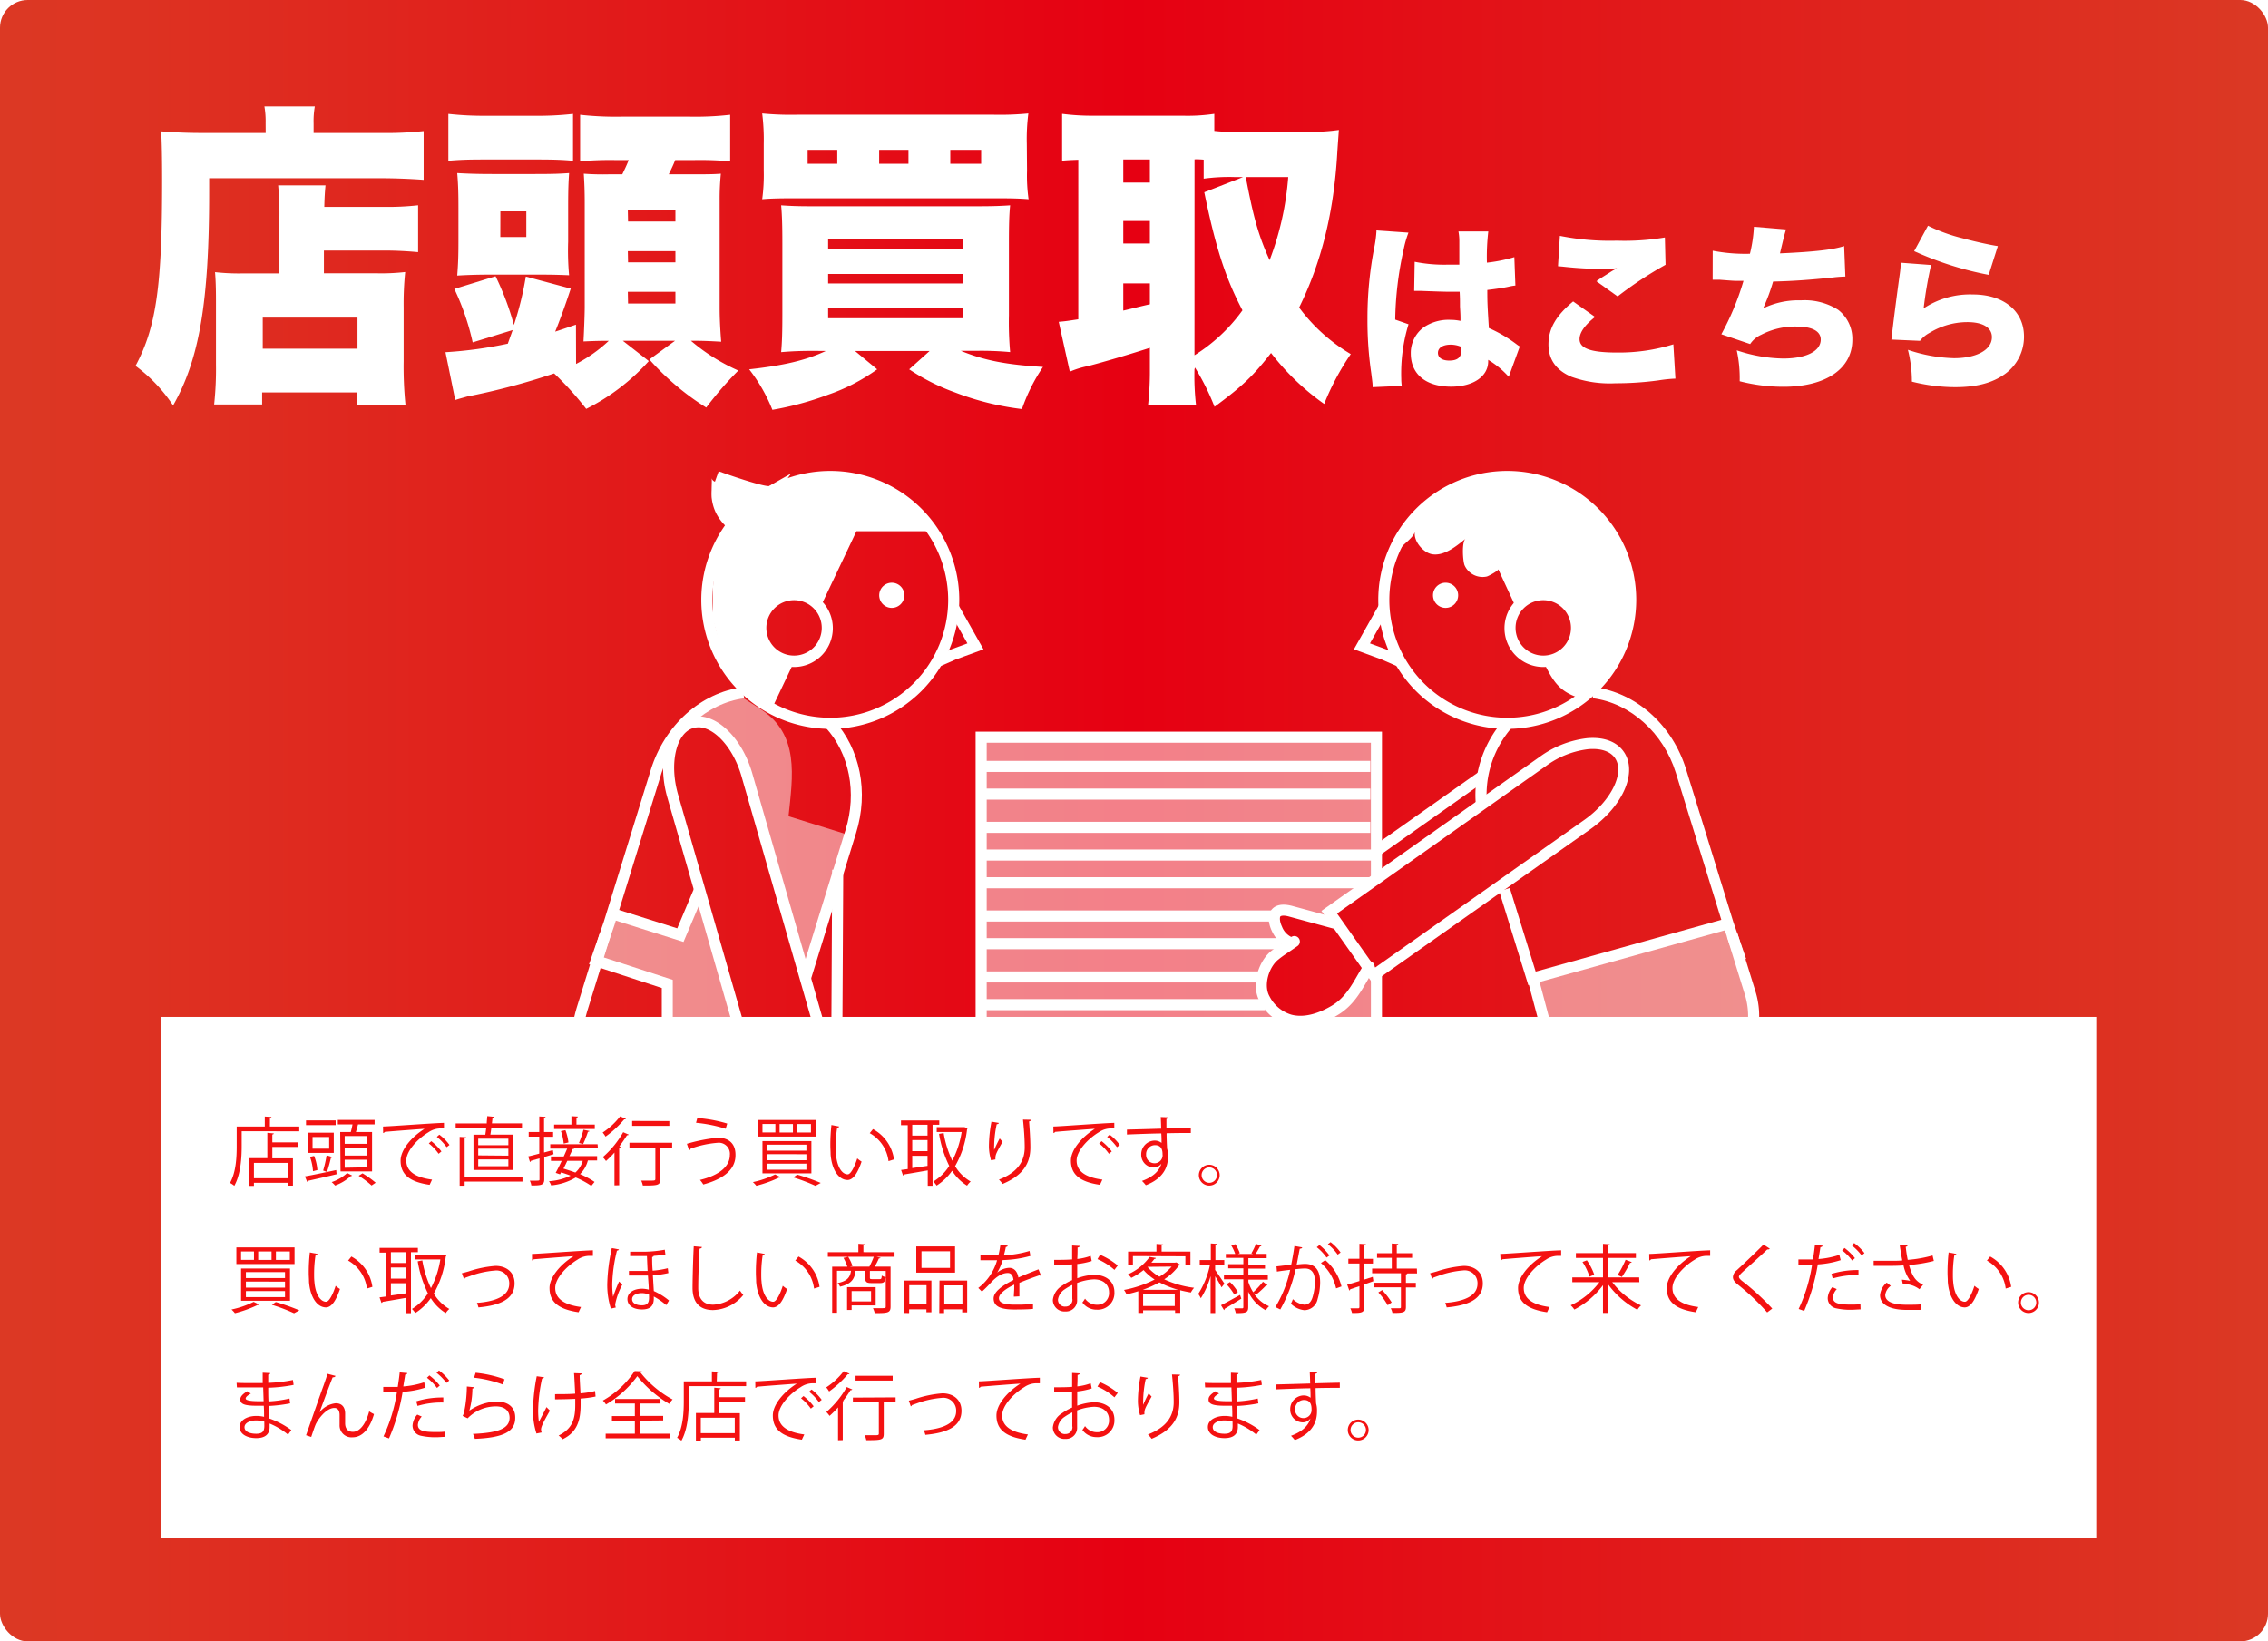 <svg id="84070908-384a-4beb-883a-1e65ff020d68" data-name="レイヤー 1" xmlns="http://www.w3.org/2000/svg" xmlns:xlink="http://www.w3.org/1999/xlink" viewBox="0 0 409.33 296.26"><defs><style>.babeed74-ab22-4e9e-8448-bf0017a0e5a6{fill:none;}.e2f02bff-778a-4e1c-9060-8d26650e151e{fill:url(#8479c53a-6984-411e-9fdd-8cedd8958111);}.\34 804a39f-a4c3-4513-acf1-b66b518b93a0{fill:#fff;}.\34 a5438df-97ff-458a-b360-f640d5bf1c95{opacity:0.5;}.efac9a9d-997b-4a46-8fa5-923cd473f992{clip-path:url(#703b1051-5a68-4483-86d6-808e149cfcdd);}.\30 e4514d8-848d-4b42-9bf7-2555f1e9caee{clip-path:url(#a1ceb363-791c-4510-b320-bbb5958a6fa4);}.da6bb5cf-f8a1-400b-8949-5b60fdab4eaa{clip-path:url(#db48f2b1-4783-4d6b-8b22-94beb509b448);}.a37f2a21-0138-4201-96b3-09065adfff8e{clip-path:url(#ebbdc483-878e-41b2-bbbe-8db4acff010a);}.\30 df537a7-db0f-4cd0-a006-1acad86d077d{fill:#f41111;}</style><linearGradient id="8479c53a-6984-411e-9fdd-8cedd8958111" y1="148.13" x2="409.33" y2="148.13" gradientUnits="userSpaceOnUse"><stop offset="0" stop-color="#dc3924"/><stop offset="0.5" stop-color="#e60012"/><stop offset="1" stop-color="#db3924"/></linearGradient><clipPath id="703b1051-5a68-4483-86d6-808e149cfcdd" transform="translate(-100.69 -241.67)"><rect class="babeed74-ab22-4e9e-8448-bf0017a0e5a6" x="224.51" y="366.91" width="29.52" height="51.35"/></clipPath><clipPath id="a1ceb363-791c-4510-b320-bbb5958a6fa4" transform="translate(-100.69 -241.67)"><rect class="babeed74-ab22-4e9e-8448-bf0017a0e5a6" x="208.42" y="402.24" width="39.65" height="61.54"/></clipPath><clipPath id="db48f2b1-4783-4d6b-8b22-94beb509b448" transform="translate(-100.69 -241.67)"><rect class="babeed74-ab22-4e9e-8448-bf0017a0e5a6" x="377.74" y="408.59" width="39.58" height="88.56"/></clipPath><clipPath id="ebbdc483-878e-41b2-bbbe-8db4acff010a" transform="translate(-100.69 -241.67)"><rect class="babeed74-ab22-4e9e-8448-bf0017a0e5a6" x="277.76" y="374.72" width="71.35" height="52.7"/></clipPath></defs><title>shuccho_tento-annnai</title><rect class="e2f02bff-778a-4e1c-9060-8d26650e151e" width="409.33" height="296.26" rx="5" ry="5"/><path class="4804a39f-a4c3-4513-acf1-b66b518b93a0" d="M148.63,263.88a15.5,15.5,0,0,0-.22-3h9.1a15.29,15.29,0,0,0-.22,3.08v1.71h12.08a64.16,64.16,0,0,0,7.78-.34v8.8c-2.21-.17-5.18-.29-7.61-.29h-31.1v2.51c0,19.82-1.76,30.16-6.51,38.5a28.35,28.35,0,0,0-6.78-7.14c3.75-7,4.8-14.45,4.8-33.48,0-4.28-.06-6.86-.17-8.85,2.15.17,4.52.29,7.28.29h11.58Zm2.48,17.48a54.23,54.23,0,0,0-.22-6.23h8.55c-.11,1.14-.17,2-.22,3.88h10.7a49.16,49.16,0,0,0,6.23-.29v8.46c-1.87-.17-3.92-.29-6-.29h-11V291h9.6a38,38,0,0,0,5.07-.23,56.18,56.18,0,0,0-.28,6.4v9.71a68.72,68.72,0,0,0,.33,7.83h-8.77V312.5h-17.1v2.17h-8.66a59.67,59.67,0,0,0,.33-7.25V295.93c0-2.17-.05-3.71-.17-5.14a38.7,38.7,0,0,0,5,.23h6.51Zm-3,23.25h17.1V299h-17.1Z" transform="translate(-100.69 -241.67)"/><path class="4804a39f-a4c3-4513-acf1-b66b518b93a0" d="M204.66,307.36a26.38,26.38,0,0,0,5.9-4.17H210c-1.6,0-2.81.06-4,.11.11-2.06.22-5,.22-6.23V278.39c0-2.23-.06-3.77-.17-5.37a45.26,45.26,0,0,0,4.58.11H213c.61-1.26.77-1.6,1.16-2.57h-2.48a60.17,60.17,0,0,0-6.29.23v-8.4a58.85,58.85,0,0,0,7.56.34h12.19a55.48,55.48,0,0,0,7.33-.34v8.4a60.37,60.37,0,0,0-6.45-.23h-3.47c-.33.86-.66,1.54-1.16,2.57H225c3.42,0,4.36,0,5.79-.11a45.2,45.2,0,0,0-.22,4.91v19.31c0,1.94.11,4,.28,6.11-2-.12-3.36-.17-4.8-.17h-.66a34.59,34.59,0,0,0,8.55,5.37,63.87,63.87,0,0,0-5.79,6.68,47.17,47.17,0,0,1-10.26-8.68l4.63-3.37H213.1l4.69,3.66a38.23,38.23,0,0,1-11.3,8.63,57.11,57.11,0,0,0-5.79-6.4A124.12,124.12,0,0,1,185,313.24c-.77.23-1.27.34-2.15.63l-1.76-8.63a74.62,74.62,0,0,0,11.25-1.54l.88-2.46L186,303.47a45,45,0,0,0-3.31-9.65l7.44-2.29a49.92,49.92,0,0,1,3.31,8.8,56.27,56.27,0,0,0,2.15-8.74l8.11,2.17c-1,3.08-2.1,6.05-2.81,7.77,1.43-.46,1.88-.63,3.75-1.26Zm-23.05-45.13a57.91,57.91,0,0,0,6.89.34h8.77a56.28,56.28,0,0,0,6.84-.34v8.46c-1.87-.17-3.53-.23-6.29-.23h-9.87c-2.87,0-4.36.06-6.34.23Zm1.82,17.08c0-2.86-.05-4.4-.22-6.4,1.93.11,3.64.17,6.4.17h7.5c3.69,0,4.69-.06,6.29-.17-.11,1.71-.17,2.74-.17,6.28v6.11a48.87,48.87,0,0,0,.17,6.05c-2.65-.11-3.81-.11-5.74-.11h-8.6c-2.26,0-4,.06-5.85.17.17-2.11.22-3.6.22-6.4Zm7.56,5.14h4.69v-4.63H191Zm23.05-2.8h8.55v-2H214Zm0,7.37h8.55V287H214Zm0,7.43h8.55v-2.11H214Z" transform="translate(-100.69 -241.67)"/><path class="4804a39f-a4c3-4513-acf1-b66b518b93a0" d="M247.67,305c-2.48,0-4,.06-6,.23.17-1.89.22-3.71.22-7V285.59c0-3.14-.06-5.14-.22-6.86,1.65.11,2.87.17,5.4.17H277c3,0,4.36-.06,6-.17-.17,1.6-.22,3.54-.22,6.86v13a60,60,0,0,0,.22,6.63,55.79,55.79,0,0,0-5.9-.23h-3c4.3,1.77,8.33,2.51,14.83,2.91a32.36,32.36,0,0,0-3.8,7.6,50.25,50.25,0,0,1-12.08-3,37.81,37.81,0,0,1-8.27-4.17l3.69-3.31H255l4,3.31a34.17,34.17,0,0,1-8.82,4.57,55.9,55.9,0,0,1-10.09,2.74,30,30,0,0,0-4.19-7.31c6.23-.69,10.15-1.6,13.84-3.31Zm38.38-32.51a30.23,30.23,0,0,0,.28,5.14c-1.27-.11-2.7-.17-5.51-.17H243.76c-2.76,0-4.36.06-5.51.17a32.31,32.31,0,0,0,.28-5.14v-4.86a38.19,38.19,0,0,0-.28-5.48,53.52,53.52,0,0,0,6.29.23H280a52.91,52.91,0,0,0,6.29-.23,35.9,35.9,0,0,0-.28,5.48Zm-34.25-3.77h-5.35v2.51h5.35Zm-1.65,17.88h24.37v-1.71H250.15Zm0,6.23h24.37v-1.71H250.15Zm0,6.28h24.37V297.3H250.15Zm14.5-30.39h-5.29v2.51h5.29Zm13.12,2.51v-2.51h-5.57v2.51Z" transform="translate(-100.69 -241.67)"/><path class="4804a39f-a4c3-4513-acf1-b66b518b93a0" d="M316.27,308.33a46.09,46.09,0,0,0,.28,6.46h-8.66a54.94,54.94,0,0,0,.33-6.34v-4c-4.8,1.54-9.43,2.86-11.25,3.31a15.61,15.61,0,0,0-3.2,1l-2-9c1.27-.11,1.65-.17,3.53-.46V270.51c-1.38.06-1.76.06-2.92.17v-8.46a41.45,41.45,0,0,0,5.63.34h16.16a32.72,32.72,0,0,0,5.68-.34v3.08a29.44,29.44,0,0,0,4,.17h13.68a35.07,35.07,0,0,0,4.8-.34c-.11,1.6-.17,2.29-.28,4-.61,10.85-2.87,19.88-6.89,28.05a31.32,31.32,0,0,0,9.32,8.4,46.16,46.16,0,0,0-4.8,9,44.36,44.36,0,0,1-9.59-9.2c-3.25,4.17-5.18,6-10.2,9.71a43.49,43.49,0,0,0-3.53-7.08Zm-12.85-33.71h4.8v-4.17h-4.8Zm0,11h4.8v-4.06h-4.8Zm0,12.11c1.49-.34,3-.74,4.8-1.14v-3.77h-4.8Zm12.85,8.06a30.5,30.5,0,0,0,8.66-8.11c-3.09-5.88-4.85-11.37-6.89-21.31l7-2.74h-1.49a33.55,33.55,0,0,0-5.62.29v-3.43a14.1,14.1,0,0,0-1.65-.06Zm9.26-32.16c1.43,7.54,2.32,10.57,4.3,15a53.32,53.32,0,0,0,3.36-15Z" transform="translate(-100.69 -241.67)"/><path class="4804a39f-a4c3-4513-acf1-b66b518b93a0" d="M354.89,283.66a18.92,18.92,0,0,0-.9,3.19,60.8,60.8,0,0,0-1.49,12.51l2.4.84a30.35,30.35,0,0,0-1.31,9.83c0,.16,0,.58.09,1.29l-5.26.23c0-.58,0-.58-.25-2.55a65.42,65.42,0,0,1-.68-9.77,66.51,66.51,0,0,1,1.25-13,20.9,20.9,0,0,0,.37-2.81v-.16Zm1.12,5.26a26.87,26.87,0,0,0,5.82.52c.65,0,1.18,0,2.24,0v-4.19a9.15,9.15,0,0,0-.16-1.81l5.39,0a38.91,38.91,0,0,0-.25,5.64,28.16,28.16,0,0,0,4.95-1l.19,5.13a8.17,8.17,0,0,0-1.15.19c-1,.23-2.37.42-3.92.61,0,2.52.06,3.16.28,6.87a24.77,24.77,0,0,1,5,2.93,4,4,0,0,0,.59.39l-2,5.48a15.93,15.93,0,0,0-3.71-3.06v.26c0,2.74-2.71,4.58-6.69,4.58-4.58,0-7.28-2.26-7.28-6a5.74,5.74,0,0,1,2.37-4.74,8,8,0,0,1,4.79-1.32,8.83,8.83,0,0,1,1.81.19c0-.9,0-1.06-.09-2.58,0-1.1,0-1.55-.06-2.68-.72,0-1.15,0-1.77,0-.93,0-2.74-.06-5.35-.16-.37,0-.62,0-.72,0h-.37Zm8.4,15.35a4.85,4.85,0,0,0-1.9-.39c-1.43,0-2.3.58-2.3,1.48s.81,1.39,2.05,1.39c1.49,0,2.18-.58,2.18-1.87Z" transform="translate(-100.69 -241.67)"/><path class="4804a39f-a4c3-4513-acf1-b66b518b93a0" d="M388.57,298.88c-1.84,1.45-2.8,2.8-2.8,4,0,1.68,2,2.42,6.75,2.42a33,33,0,0,0,10.18-1.48l.37,6.19a25.51,25.51,0,0,0-3.08.32,57.44,57.44,0,0,1-7.75.52,20.43,20.43,0,0,1-7.91-1.16c-2.77-1.16-4.17-3.13-4.17-5.84,0-2.87,1.37-5.22,4.45-7.77Zm-6.35-14.64a46,46,0,0,0,10.3.87,43.89,43.89,0,0,0,8.65-.58l.12,4.93a68.91,68.91,0,0,0-8.65,5.71l-3.83-2.74c.9-.65,1-.68,2.46-1.61a7.43,7.43,0,0,1,.75-.45c.22-.13.25-.13.5-.29a22.2,22.2,0,0,1-2.55.13,65,65,0,0,1-7-.39c-.56-.06-.65-.06-1.09-.1Z" transform="translate(-100.69 -241.67)"/><path class="4804a39f-a4c3-4513-acf1-b66b518b93a0" d="M409.8,286.92a30.63,30.63,0,0,0,6.72.55,25.57,25.57,0,0,0,.72-4.87l5.79.48c-.34,1.16-.34,1.16-1.09,4.32,6.13-.26,9.71-.68,11.58-1.32l.22,5.51a21.32,21.32,0,0,0-2.21.16c-4.36.45-7.22.65-10.83.74a35,35,0,0,1-1.8,4.84,14.58,14.58,0,0,1,6.82-1.45,11.31,11.31,0,0,1,6.72,1.71A6.61,6.61,0,0,1,435,303c0,5.22-4.76,8.48-12.42,8.48a31.48,31.48,0,0,1-7.91-1,23.66,23.66,0,0,0-.53-5.58,27.42,27.42,0,0,0,8.37,1.48c4.17,0,6.79-1.32,6.79-3.42,0-1.52-1.56-2.35-4.39-2.35a13.24,13.24,0,0,0-6.35,1.48,4.66,4.66,0,0,0-2,1.68L411.36,302a48.26,48.26,0,0,0,4-9.64l-1.15,0c-.62,0-.65,0-3.08-.19-.44,0-.78,0-1,0a1.63,1.63,0,0,0-.34,0Z" transform="translate(-100.69 -241.67)"/><path class="4804a39f-a4c3-4513-acf1-b66b518b93a0" d="M449.21,289.5a73.31,73.31,0,0,0-1.34,7.83,15.13,15.13,0,0,1,8.9-2.51c5.54,0,9.21,3,9.21,7.58a8.24,8.24,0,0,1-3.52,6.83c-2.24,1.58-5.07,2.32-8.9,2.32a32.13,32.13,0,0,1-7.81-1,23.13,23.13,0,0,0-.72-5.74,28,28,0,0,0,8.31,1.51c4.11,0,6.85-1.51,6.85-3.8,0-1.71-1.62-2.71-4.42-2.71a13.12,13.12,0,0,0-6.82,1.93,5.45,5.45,0,0,0-1.74,1.45l-5.17-.23a4.09,4.09,0,0,0,.09-.65c.16-1.55.81-6.71,1.43-11.16a19.61,19.61,0,0,0,.19-2.06Zm-.56-7.09a30.68,30.68,0,0,0,6.35,2.29c2.12.58,4.79,1.16,6.26,1.39l-1.65,5.19A58.81,58.81,0,0,1,446.16,287Z" transform="translate(-100.69 -241.67)"/><rect class="4804a39f-a4c3-4513-acf1-b66b518b93a0" x="29.12" y="183.54" width="349.21" height="94.15"/><path class="4804a39f-a4c3-4513-acf1-b66b518b93a0" d="M250.54,373.23a23.28,23.28,0,1,1,23.28-23.28A23.31,23.31,0,0,1,250.54,373.23Zm0-44.57a21.28,21.28,0,1,0,21.28,21.28A21.31,21.31,0,0,0,250.54,328.67Z" transform="translate(-100.69 -241.67)"/><path class="4804a39f-a4c3-4513-acf1-b66b518b93a0" d="M244,362.06a7,7,0,1,1,7-7A7,7,0,0,1,244,362.06ZM244,350a5,5,0,1,0,5,5A5,5,0,0,0,244,350Z" transform="translate(-100.69 -241.67)"/><path class="4804a39f-a4c3-4513-acf1-b66b518b93a0" d="M263.91,349.12a2.27,2.27,0,1,1-2.27-2.27,2.27,2.27,0,0,1,2.27,2.27" transform="translate(-100.69 -241.67)"/><polygon class="4804a39f-a4c3-4513-acf1-b66b518b93a0" points="169.57 120.31 168.77 118.47 171.74 117.18 174.6 116.13 171.27 110.22 173.01 109.24 177.5 117.2 172.48 119.04 169.57 120.31"/><path class="4804a39f-a4c3-4513-acf1-b66b518b93a0" d="M234.7,339.2l-.82-.66c-2.34-1.89-4.36-3.52-4.76-7.1a11.17,11.17,0,0,1,0-1.32c0-.66.08-1.89,0-2.17a.94.94,0,0,0,.6.66h0l.68-1.88h0c4.26,1.54,8.16,2.72,9.07,2.68l4-2.28Zm-3.51-10.08c0,.32,0,.68,0,1.09s0,.89,0,1c.27,2.39,1.43,3.6,3.22,5.07l3.74-5.12A57.66,57.66,0,0,1,231.19,329.11Z" transform="translate(-100.69 -241.67)"/><path class="4804a39f-a4c3-4513-acf1-b66b518b93a0" d="M249,464.77H220.13V420L207,415.71l2.66-7.66,8.5-27.48c2.49-8,9-13.88,16.57-14.86l.26,2c-6.7.87-12.69,6.28-14.91,13.47l-8.51,27.51-2,5.76,12.54,4.08v44.26h24.78l-.73-14.68,2-.1Z" transform="translate(-100.69 -241.67)"/><path class="4804a39f-a4c3-4513-acf1-b66b518b93a0" d="M247,418.55l-1.91-.59,8.21-26.52c2.07-6.68.69-13.75-3.59-18.44l1.48-1.35c4.76,5.21,6.3,13,4,20.38Z" transform="translate(-100.69 -241.67)"/><polygon class="4804a39f-a4c3-4513-acf1-b66b518b93a0" points="148.02 109.68 154.57 95.88 168.5 95.88 163.98 91 156.61 87.02 149.85 85.99 142.25 87.32 137.28 88.49 129.44 86 129.62 90.75 131.08 93.59 132.18 94.71 129.44 97.81 128.94 102.26 128.65 106.43 128.65 111.65 130.07 117.19 132.29 121.58 135.18 124.91 139.32 127.88 143.35 119.39 140.24 118.53 138.12 116.39 137.29 113.36 137.82 110.89 140.22 108.19 143.31 107.33 146.34 107.43 148.02 109.68"/><path class="4804a39f-a4c3-4513-acf1-b66b518b93a0" d="M234.29,431.44l-13.15-45.79c-1.95-6.78-.1-13.28,4.13-14.49s9.24,3.32,11.19,10.1L249.6,427Zm-7.57-58.49a3.24,3.24,0,0,0-.9.13c-3.11.89-4.37,6.4-2.75,12L235.66,429l11.47-3.29-12.6-43.87C233.07,376.7,229.66,372.94,226.72,372.94Z" transform="translate(-100.69 -241.67)"/><g class="4a5438df-97ff-458a-b360-f640d5bf1c95"><g class="efac9a9d-997b-4a46-8fa5-923cd473f992"><path class="4804a39f-a4c3-4513-acf1-b66b518b93a0" d="M254,392.42,243,389c.75-7.17,2.05-14.8-5.08-19.36l-4.29-2.75-4.73,1.74-2.87,1.91-1.57,1.39,3.75.29,3.51,2.4,2.21,3.15,4,12.36L246,418.26Z" transform="translate(-100.69 -241.67)"/></g></g><polygon class="4804a39f-a4c3-4513-acf1-b66b518b93a0" points="152.03 186.62 147.12 185.84 147.43 183.87 150.05 184.28 150.19 156.98 152.19 156.99 152.03 186.62"/><path class="4804a39f-a4c3-4513-acf1-b66b518b93a0" d="M248.89,450.08l-.37,0c-2.66-.33-2.69-2.94-2.7-4.67a5.93,5.93,0,0,0-.17-1.83c-.67-1.52-3.62-3.25-5.58-3.61l-.71-.11c-1.38-.21-2.81-.42-3.75-2.49a11.55,11.55,0,0,1-.56-5.4c0-.51.06-1,.06-1.49l2,0c0,.51,0,1-.06,1.59a10,10,0,0,0,.38,4.47c.49,1.07,1,1.14,2.23,1.33l.78.13c2.2.4,6,2.33,7,4.77a6.8,6.8,0,0,1,.34,2.61c0,2.08.21,2.61,1,2.7s1.54-1.44,1.77-2.51c1.66-7.92.17-13.91-4.56-18.3l1.36-1.46c5.29,4.92,7,11.52,5.16,20.18C252.09,447.91,250.9,450.08,248.89,450.08Z" transform="translate(-100.69 -241.67)"/><path class="4804a39f-a4c3-4513-acf1-b66b518b93a0" d="M252.81,450l-.6,0-2.48-.12.11-2,1.85.09c3.59-6.56,2.87-13.72-2.06-20.23l1.59-1.21c5.58,7.37,6.26,15.52,1.9,23Z" transform="translate(-100.69 -241.67)"/><polygon class="4804a39f-a4c3-4513-acf1-b66b518b93a0" points="123.36 170.01 110.2 165.86 110.8 163.95 122.23 167.56 125.34 160.18 127.19 160.96 123.36 170.01"/><path class="4804a39f-a4c3-4513-acf1-b66b518b93a0" d="M238,498.2H220.13V462.77H238Zm-15.92-2H236V464.77H222.13Z" transform="translate(-100.69 -241.67)"/><path class="4804a39f-a4c3-4513-acf1-b66b518b93a0" d="M221,449.68a16.16,16.16,0,0,1-2.67-.58l-2.16-.67c-9.61-3-14.7-14.22-11.34-25.06l4.09-13.21,1.91.59L206.73,424c-3,9.79,1.47,19.91,10,22.56l2.16.67a14.26,14.26,0,0,0,2.34.51Z" transform="translate(-100.69 -241.67)"/><path class="4804a39f-a4c3-4513-acf1-b66b518b93a0" d="M220.94,497.64c-1.25,3.71-2.09,5.32.08,9h21.52c3.53,0,4.85-2,3-4.83-2.24-3.47-5.82-3.7-9.8-4.16" transform="translate(-100.69 -241.67)"/><path class="4804a39f-a4c3-4513-acf1-b66b518b93a0" d="M372.69,373.23A23.28,23.28,0,1,1,396,349.95,23.31,23.31,0,0,1,372.69,373.23Zm0-44.57A21.28,21.28,0,1,0,394,349.95,21.31,21.31,0,0,0,372.69,328.67Z" transform="translate(-100.69 -241.67)"/><path class="4804a39f-a4c3-4513-acf1-b66b518b93a0" d="M379.22,362.06a7,7,0,1,1,7-7A7,7,0,0,1,379.22,362.06Zm0-12.06a5,5,0,1,0,5,5A5,5,0,0,0,379.22,350Z" transform="translate(-100.69 -241.67)"/><path class="4804a39f-a4c3-4513-acf1-b66b518b93a0" d="M359.32,349.12a2.27,2.27,0,1,0,2.27-2.27,2.27,2.27,0,0,0-2.27,2.27" transform="translate(-100.69 -241.67)"/><polygon class="4804a39f-a4c3-4513-acf1-b66b518b93a0" points="252.28 120.31 249.32 119.02 244.35 117.2 248.84 109.24 250.59 110.22 247.25 116.13 250.06 117.16 253.08 118.47 252.28 120.31"/><path class="4804a39f-a4c3-4513-acf1-b66b518b93a0" d="M374.22,351.16l-3.13-6.76c.12.25-1.76,1.26-2.06,1.33a3.56,3.56,0,0,1-4-2c-.33-.75-.55-4.24.16-4.82-1.57,1.27-3.82,3.15-6,2.8-1.63-.26-3.47-2.41-3.13-4.11-.21,1.06-2,2.21-2.66,3.06l-1.39,1,2.85-5.1,4.11-4.21,3.74-2.38,3.7-1.46,4.89-.91,6.06.49,5.35,1.88,3.76,2.39,4.14,4.24,2.82,4,2.29,6.21v6.47l-1.41,4L391.74,362l-2.4,3-3.13,2.8c-4-1.15-5.16-3-6.95-6.66l3.39-1.05,1.78-1.92.83-3.05L384,351.4l-2.54-2.4-3.51.13Z" transform="translate(-100.69 -241.67)"/><path class="4804a39f-a4c3-4513-acf1-b66b518b93a0" d="M348.37,419.08l-9.19-13,39.39-27.8a18,18,0,0,1,8.56-3.37c3-.26,5.32.6,6.6,2.42,2.57,3.65-.05,9.78-6,14ZM342,406.55l6.88,9.75,37.76-26.65c4.84-3.42,7.36-8.54,5.5-11.18-.85-1.21-2.56-1.77-4.8-1.58a16,16,0,0,0-7.58,3Z" transform="translate(-100.69 -241.67)"/><rect class="4804a39f-a4c3-4513-acf1-b66b518b93a0" x="346.78" y="387.57" width="23.68" height="2" transform="translate(-259.09 36.07) rotate(-35.2)"/><path class="4804a39f-a4c3-4513-acf1-b66b518b93a0" d="M403.39,498H385.06V442.19a19.07,19.07,0,0,0-1.68-2.29,16.66,16.66,0,0,1-2.07-2.92,27,27,0,0,1-1.37-4.84c-.17-.8-.35-1.59-.55-2.33l-3-11.27,1.93-.52,3,11.27c.21.77.39,1.59.57,2.42a25.64,25.64,0,0,0,1.26,4.48,18.05,18.05,0,0,0,1.79,2.46c1.54,1.92,2.12,2.72,2.12,3.44V496h14.32V441.53l3-1.65c8.56-2.65,13.59-11,11.23-18.67l-3.24-10.46,1.91-.59,3.24,10.46c2.68,8.67-2.9,18.13-12.45,21.14l-1.72,1Z" transform="translate(-100.69 -241.67)"/><path class="4804a39f-a4c3-4513-acf1-b66b518b93a0" d="M402.29,497.64c1.25,3.71,2.09,5.32-.08,9H380.69c-3.53,0-4.85-2-3-4.83,2.24-3.47,5.82-3.7,9.8-4.16" transform="translate(-100.69 -241.67)"/><polygon class="4804a39f-a4c3-4513-acf1-b66b518b93a0" points="249.42 186.76 176.08 186.76 176.08 132.06 249.42 132.06 249.42 158.62 247.42 158.62 247.42 134.06 178.08 134.06 178.08 184.76 247.42 184.76 247.42 176.02 249.42 176.02 249.42 186.76"/><path class="4804a39f-a4c3-4513-acf1-b66b518b93a0" d="M335.36,427a8.24,8.24,0,0,1-2.11-.27,8.43,8.43,0,0,1-5.16-4.21c-1.73-3-.27-7.44,2.13-9.28.56-.43,1.14-.84,1.71-1.23l-.09-.08c-1.4-1.25-2.79-4-1.86-5.75.36-.66,1.35-1.67,3.91-1l8.69,2.36-.53,1.93-8.69-2.36c-1-.28-1.5-.15-1.6,0s-.15.85.3,1.8a3.45,3.45,0,0,0,1.68,1.88h0a1,1,0,0,1,1.37.25,1,1,0,0,1-.26,1.4h0l-1.18.81c-.75.51-1.52,1-2.23,1.59-1.71,1.31-2.79,4.66-1.61,6.69a6.51,6.51,0,0,0,3.94,3.28c2.57.68,5.34-.48,7.21-1.58,2.31-1.35,3.5-3.42,4.88-5.82.31-.54.63-1.09,1-1.64a1,1,0,1,1,1.71,1c-.33.54-.63,1.07-.93,1.6-1.46,2.53-2.83,4.93-5.6,6.55A13.32,13.32,0,0,1,335.36,427Z" transform="translate(-100.69 -241.67)"/><path class="4804a39f-a4c3-4513-acf1-b66b518b93a0" d="M414,415.4l-2.33-6.69-8.52-27.54c-2.23-7.21-8.24-12.62-15-13.47l.25-2c7.6,1,14.12,6.8,16.61,14.87l8.51,27.51,2.31,6.66Z" transform="translate(-100.69 -241.67)"/><path class="4804a39f-a4c3-4513-acf1-b66b518b93a0" d="M367.06,387a20.43,20.43,0,0,1,5-15.35l1.48,1.35a18.43,18.43,0,0,0-4.47,13.85Z" transform="translate(-100.69 -241.67)"/><polygon class="4804a39f-a4c3-4513-acf1-b66b518b93a0" points="275.83 177.81 270.58 160.86 272.49 160.27 277.16 175.37 311.64 165.75 312.18 167.67 275.83 177.81"/><path class="4804a39f-a4c3-4513-acf1-b66b518b93a0" d="M318.35,435.39H258v-9h60.36Zm-58.36-2h56.36v-5H260Z" transform="translate(-100.69 -241.67)"/><path class="4804a39f-a4c3-4513-acf1-b66b518b93a0" d="M311.83,506.46H258V433.39h53.83Zm-51.83-2h49.83V435.39H260Z" transform="translate(-100.69 -241.67)"/><g class="4a5438df-97ff-458a-b360-f640d5bf1c95"><g class="0e4514d8-848d-4b42-9bf7-2555f1e9caee"><polygon class="4804a39f-a4c3-4513-acf1-b66b518b93a0" points="120.29 221.8 120.29 177.19 107.73 173.41 110.56 164.9 122.82 168.79 126.28 160.57 134.17 188.53 135.16 188.79 135.16 193.58 137.09 196.82 140.7 197.64 144.25 199.6 145.85 201.49 146.53 207.41 146.76 212.04 147.38 222.11 120.29 221.8"/></g></g><g class="4a5438df-97ff-458a-b360-f640d5bf1c95"><g class="da6bb5cf-f8a1-400b-8949-5b60fdab4eaa"><polygon class="4804a39f-a4c3-4513-acf1-b66b518b93a0" points="277.06 177.03 312.12 166.92 316.64 181.6 316.14 186.99 313.32 192.75 309.95 196.4 302.43 200.45 302.43 255.49 285.7 255.3 285.7 206.33 285.7 200.86 281.52 194.92 277.06 177.03"/></g></g><g class="4a5438df-97ff-458a-b360-f640d5bf1c95"><g class="a37f2a21-0138-4201-96b3-09065adfff8e"><polygon class="4804a39f-a4c3-4513-acf1-b66b518b93a0" points="248.42 176.02 248.42 185.76 177.08 185.76 177.08 133.06 248.42 133.06 248.42 158.74 239.9 164.34 241.15 166.72 231.59 164.34 230.46 164.68 230.16 166.92 231.78 171.22 228.55 174.36 227.64 179.93 231.82 183.79 237.31 184.38 242.14 181.5 246.97 174.66 248.42 176.02"/></g></g><rect class="4804a39f-a4c3-4513-acf1-b66b518b93a0" x="176.31" y="137.33" width="71" height="2"/><rect class="4804a39f-a4c3-4513-acf1-b66b518b93a0" x="176.31" y="142.33" width="71" height="2"/><rect class="4804a39f-a4c3-4513-acf1-b66b518b93a0" x="176.31" y="148.33" width="71" height="2"/><rect class="4804a39f-a4c3-4513-acf1-b66b518b93a0" x="176.31" y="158.33" width="71" height="2"/><rect class="4804a39f-a4c3-4513-acf1-b66b518b93a0" x="176.31" y="153.33" width="72" height="2"/><rect class="4804a39f-a4c3-4513-acf1-b66b518b93a0" x="176.31" y="164.33" width="54" height="2"/><rect class="4804a39f-a4c3-4513-acf1-b66b518b93a0" x="176.31" y="169.33" width="55" height="2"/><rect class="4804a39f-a4c3-4513-acf1-b66b518b93a0" x="176.31" y="175.33" width="51" height="2"/><rect class="4804a39f-a4c3-4513-acf1-b66b518b93a0" x="176.31" y="180.33" width="52" height="2"/><path class="0df537a7-db0f-4cd0-a006-1acad86d077d" d="M149.4,445h5.3v.86H144.31v2.69c0,2.07-.17,5.09-1.33,7.15a3.91,3.91,0,0,0-.78-.52c1.1-1.95,1.21-4.68,1.21-6.63V445h5.07v-1.8l1.2.08c0,.09-.08.16-.27.19Zm.71,1.25c0,.09-.08.16-.27.19v1.42h4.66v.82h-4.66v2.06h3.72v4.93h-.91v-.51h-6.13v.55h-.89v-5h3.31v-4.57Zm2.54,8.09v-2.78h-6.13v2.78Z" transform="translate(-100.69 -241.67)"/><path class="0df537a7-db0f-4cd0-a006-1acad86d077d" d="M155.72,454c1.38-.24,3.56-.7,5.65-1.14l.07.75c-1.88.46-3.88.9-5.14,1.18a.23.23,0,0,1-.17.2Zm5.55-10.1v.85h-5.35v-.85Zm-.34,2.22v3.64H156.3v-3.64Zm-3.55,4.19a8.29,8.29,0,0,1,.59,2.55l-.79.2a9.72,9.72,0,0,0-.54-2.58ZM160.1,449v-2.11h-3V449Zm.59,1.52a.29.29,0,0,1-.28.13,23.9,23.9,0,0,1-.71,2.55c-.15-.05-.54-.21-.69-.25a21.75,21.75,0,0,0,.63-2.76Zm3.55,3.33a.35.35,0,0,1-.26.11,8.53,8.53,0,0,1-2.81,1.69,4.51,4.51,0,0,0-.62-.62,7.71,7.71,0,0,0,2.8-1.64ZM162.09,446H164c.12-.43.23-.94.31-1.38h-2.65v-.81h6.64v.81h-3c-.09.4-.23.91-.38,1.38h2.92v7.1h-5.69Zm4.81,2.12v-1.4h-4v1.4Zm0,2.12v-1.44h-4v1.44Zm0,2.12V451h-4v1.44Zm.85,3.28a15.53,15.53,0,0,0-2.33-1.75l.7-.44a17.64,17.64,0,0,1,2.37,1.69Z" transform="translate(-100.69 -241.67)"/><path class="0df537a7-db0f-4cd0-a006-1acad86d077d" d="M169.82,445c1,0,9.29-.63,11-.65v1h-.5a3.87,3.87,0,0,0-2.3.69c-2,1.21-4,3.37-4,5.11s1.32,3,4.65,3.43l-.44.94c-3.82-.55-5.24-2-5.24-4.37,0-1.9,1.87-4.19,4.33-5.74-1.48.11-5.44.4-7.18.56a.41.41,0,0,1-.3.21Zm8.71,2.65a9.9,9.9,0,0,1,1.83,1.85l-.51.42a9,9,0,0,0-1.77-1.87Zm1.45-1.18a8.51,8.51,0,0,1,1.83,1.86l-.51.4a9.51,9.51,0,0,0-1.77-1.86Z" transform="translate(-100.69 -241.67)"/><path class="0df537a7-db0f-4cd0-a006-1acad86d077d" d="M186.14,446.48h2.14c.05-.36.11-.77.16-1.18h-5.51v-.85h5.61c0-.47.08-.93.09-1.32l1.24.12a.36.36,0,0,1-.31.19c0,.31-.05.65-.09,1h5.43v.85h-5.54c-.05.42-.11.82-.17,1.18h4.15v6.37h-7.19Zm8.85,7.61v.85H184.55v.74h-.9v-8.81l1.17.07c0,.09-.09.16-.27.19v7Zm-2.55-5.71v-1.18H187v1.18Zm0,1.88V449H187v1.21Zm0,1.9v-1.22H187v1.22Z" transform="translate(-100.69 -241.67)"/><path class="0df537a7-db0f-4cd0-a006-1acad86d077d" d="M200.6,450l-1.68.51v4c0,1.06-.52,1.13-2.33,1.13a2.87,2.87,0,0,0-.28-.87h.81c.94,0,.94,0,.94-.28v-3.74l-1.55.44c0,.12-.08.17-.17.21l-.32-1c.56-.13,1.28-.31,2-.51v-3.06h-1.91V446h1.91v-2.81l1.13.07c0,.11-.08.16-.27.19V446h1.64v.85h-1.64v2.84l1.59-.43Zm8-1.08h-4.26c0,.09-.12.13-.28.12-.17.39-.38.85-.6,1.3h5v.79h-1.67a5.26,5.26,0,0,1-1.41,2.46A15.23,15.23,0,0,1,208,455l-.59.71a15.54,15.54,0,0,0-2.81-1.51,10.55,10.55,0,0,1-4.44,1.42,2.85,2.85,0,0,0-.39-.75,10.63,10.63,0,0,0,3.9-1c-.58-.23-1.16-.42-1.71-.59l-.19.35-.79-.27c.32-.58.71-1.36,1.09-2.16h-1.94v-.79h2.3c.23-.5.44-1,.63-1.42h-3.06v-.79h8.54Zm-.56-4.26v.79h-7.34v-.79h3.12v-1.52l1.17.07c0,.09-.08.16-.26.19v1.26Zm-5.3,1a9.46,9.46,0,0,1,.54,2.22l-.85.2a9.89,9.89,0,0,0-.5-2.25Zm.34,5.53c-.23.48-.47,1-.7,1.41.69.2,1.43.44,2.15.71a4.58,4.58,0,0,0,1.34-2.12Zm4-5.38c0,.09-.12.13-.28.15a17.82,17.82,0,0,1-.87,2.21l-.75-.2a16.65,16.65,0,0,0,.81-2.39Z" transform="translate(-100.69 -241.67)"/><path class="0df537a7-db0f-4cd0-a006-1acad86d077d" d="M213.65,443.62c0,.07-.13.12-.3.09a18.44,18.44,0,0,1-3.37,3.11,4.51,4.51,0,0,0-.52-.73,12.9,12.9,0,0,0,3.15-2.92Zm-2.06,12v-5.92a18.21,18.21,0,0,1-1.53,1.53,5.55,5.55,0,0,0-.58-.7,17.14,17.14,0,0,0,3.68-4.5l1,.43a.27.27,0,0,1-.31.11,20.71,20.71,0,0,1-1.38,2l.24.08c0,.08-.11.15-.27.17v6.78ZM222,447.93v.87h-2.14v5.69c0,1.13-.43,1.16-3.15,1.16a3.45,3.45,0,0,0-.3-.89l1.56,0c.87,0,1,0,1-.31V448.8h-4.68v-.87Zm-.51-3.91v.86h-6.71V444Z" transform="translate(-100.69 -241.67)"/><path class="0df537a7-db0f-4cd0-a006-1acad86d077d" d="M224.66,448.12a30.56,30.56,0,0,1,5.57-1.1c2,0,3.2,1.08,3.2,3.06v.11c0,2.45-1.95,4.23-5.81,5.27a5.34,5.34,0,0,0-.6-.82c3.44-.82,5.39-2.43,5.39-4.48a2,2,0,0,0-2.22-2.22,18.61,18.61,0,0,0-4.87,1.06c0,.11-.12.24-.26.31Zm1.88-4.65a24.93,24.93,0,0,1,5.4,1l-.28.94a25.31,25.31,0,0,0-5.35-1.08Z" transform="translate(-100.69 -241.67)"/><path class="0df537a7-db0f-4cd0-a006-1acad86d077d" d="M241.59,454.14a.29.29,0,0,1-.3.07,21.29,21.29,0,0,1-4.1,1.48,4.76,4.76,0,0,0-.62-.66,16.63,16.63,0,0,0,4-1.38Zm-4.14-10.32h10.5v3h-10.5Zm.85.73v1.52h2.33v-1.52Zm0,3.08h8.83v5.82h-8.83Zm.87.65v1.08h7.06v-1.08Zm0,1.71v1.09h7.06V450Zm0,1.72v1.09h7.06V451.7Zm2.22-7.15v1.52h2.41v-1.52Zm6.47,11.14a31.94,31.94,0,0,0-4-1.52l.71-.5a39.42,39.42,0,0,1,4.25,1.5Zm-3.27-11.14v1.52h2.46v-1.52Z" transform="translate(-100.69 -241.67)"/><path class="0df537a7-db0f-4cd0-a006-1acad86d077d" d="M252.14,445c0,.12-.17.2-.36.21a22.15,22.15,0,0,0-.26,3.35c0,.5,0,1,.05,1.41.16,2.29,1.09,3.67,2.12,3.66.54,0,1.24-1.37,1.72-2.88a4.74,4.74,0,0,0,.78.58c-.62,1.81-1.4,3.29-2.51,3.32-1.71,0-2.89-2-3.08-4.62,0-.51-.05-1.08-.05-1.68a32,32,0,0,1,.2-3.62Zm8.91,6.25a6.71,6.71,0,0,0-3.39-5.05l.59-.73a7.38,7.38,0,0,1,3.79,5.47Z" transform="translate(-100.69 -241.67)"/><path class="0df537a7-db0f-4cd0-a006-1acad86d077d" d="M270.21,444.69H269v11h-.87v-2.77c-1.61.28-3.21.56-4.26.73a.24.24,0,0,1-.2.19l-.35-1,1.2-.16v-7.92H263.3v-.85h6.91Zm-2.12,1.95v-1.95h-2.76v1.95Zm0,2.81v-2h-2.76v2Zm-2.76.83v2.22l2.76-.4v-1.81Zm9.45-5.16.56.19a.38.38,0,0,1-.11.17,17.22,17.22,0,0,1-2.16,6.67,7.73,7.73,0,0,0,2.81,2.78,3.1,3.1,0,0,0-.65.74,8.33,8.33,0,0,1-2.7-2.69,9.93,9.93,0,0,1-2.8,2.68,3.88,3.88,0,0,0-.6-.73,8.69,8.69,0,0,0,2.88-2.82,20.44,20.44,0,0,1-1.84-5.78l.83-.16a18.77,18.77,0,0,0,1.56,5,16.84,16.84,0,0,0,1.69-5.17h-4.5v-.89h4.87Z" transform="translate(-100.69 -241.67)"/><path class="0df537a7-db0f-4cd0-a006-1acad86d077d" d="M279.56,451.1a9,9,0,0,1-.39-2.53,24,24,0,0,1,.46-4.44l1.34.23c-.05.17-.21.21-.39.23a19.62,19.62,0,0,0-.46,3.91,5.32,5.32,0,0,0,0,.73,23,23,0,0,1,1-2.08,5.67,5.67,0,0,0,.52.59c-1,1.79-1.29,2.3-1.29,2.86a1.53,1.53,0,0,0,0,.34Zm7.21-7.31c0,.16-.12.23-.35.3.09,1.17.23,3.12.23,4.66,0,2.59-1,4.93-5,6.61a7.13,7.13,0,0,0-.67-.78c3.67-1.4,4.65-3.62,4.65-5.82,0-1.65-.16-3.6-.31-5Z" transform="translate(-100.69 -241.67)"/><path class="0df537a7-db0f-4cd0-a006-1acad86d077d" d="M290.8,445c1,0,9.29-.63,11-.65v1h-.5a3.87,3.87,0,0,0-2.3.69c-2,1.21-4,3.37-4,5.11s1.32,3,4.65,3.43l-.44.94c-3.82-.55-5.24-2-5.24-4.37,0-1.9,1.87-4.19,4.33-5.74-1.48.11-5.44.4-7.18.56a.41.41,0,0,1-.3.21Zm8.71,2.65a9.87,9.87,0,0,1,1.83,1.85l-.51.42a8.94,8.94,0,0,0-1.77-1.87Zm1.45-1.18a8.52,8.52,0,0,1,1.83,1.86l-.51.4a9.53,9.53,0,0,0-1.77-1.86Z" transform="translate(-100.69 -241.67)"/><path class="0df537a7-db0f-4cd0-a006-1acad86d077d" d="M310.26,445.39c0-.3-.05-1.76-.08-2.1l1.38.05c0,.11-.11.24-.35.28,0,.16,0,.32,0,1.73,1.65-.05,3.39-.09,4.4-.11v.93c-1.14,0-2.77,0-4.37.05,0,1,.05,2,.09,2.76a4.57,4.57,0,0,1,.16,1.41,5.82,5.82,0,0,1-.13,1.3c-.35,1.57-1.51,3-3.87,3.9a7.33,7.33,0,0,0-.69-.77c2.06-.74,3.16-1.86,3.5-3.13h0a1.69,1.69,0,0,1-1.38.71,2.29,2.29,0,0,1-2.26-2.35,2.47,2.47,0,0,1,2.42-2.51,2,2,0,0,1,1.25.42c0-.23,0-1.13-.05-1.71-1.4,0-5.65.17-6.2.2l0-.89,3.06-.08Zm.25,4.72c0-.52,0-1.75-1.37-1.75a1.62,1.62,0,0,0-1.6,1.71,1.5,1.5,0,0,0,1.49,1.56A1.45,1.45,0,0,0,310.52,450.11Z" transform="translate(-100.69 -241.67)"/><path class="0df537a7-db0f-4cd0-a006-1acad86d077d" d="M320.82,453.78a1.88,1.88,0,1,1-1.88-1.88A1.89,1.89,0,0,1,320.82,453.78Zm-.48,0a1.39,1.39,0,1,0-1.4,1.38A1.39,1.39,0,0,0,320.33,453.78Z" transform="translate(-100.69 -241.67)"/><path class="0df537a7-db0f-4cd0-a006-1acad86d077d" d="M147.49,477.14a.29.29,0,0,1-.3.07,21.29,21.29,0,0,1-4.1,1.48,4.76,4.76,0,0,0-.62-.66,16.63,16.63,0,0,0,4-1.38Zm-4.14-10.32h10.5v3h-10.5Zm.85.73v1.52h2.33v-1.52Zm0,3.08h8.83v5.82h-8.83Zm.87.65v1.08h7.06v-1.08Zm0,1.71v1.09h7.06V473Zm0,1.72v1.09h7.06V474.7Zm2.22-7.15v1.52h2.41v-1.52Zm6.47,11.14a31.94,31.94,0,0,0-4-1.52l.71-.5a39.42,39.42,0,0,1,4.25,1.5Zm-3.27-11.14v1.52H153v-1.52Z" transform="translate(-100.69 -241.67)"/><path class="0df537a7-db0f-4cd0-a006-1acad86d077d" d="M158,468c0,.12-.17.2-.36.21a22.15,22.15,0,0,0-.26,3.35c0,.5,0,1,.05,1.41.16,2.29,1.09,3.67,2.12,3.66.54,0,1.24-1.37,1.72-2.88a4.74,4.74,0,0,0,.78.58c-.62,1.81-1.4,3.29-2.51,3.32-1.71,0-2.89-2-3.08-4.62,0-.51-.05-1.08-.05-1.68a32,32,0,0,1,.2-3.62Zm8.91,6.25a6.71,6.71,0,0,0-3.39-5.05l.59-.73a7.38,7.38,0,0,1,3.79,5.47Z" transform="translate(-100.69 -241.67)"/><path class="0df537a7-db0f-4cd0-a006-1acad86d077d" d="M176.11,467.69h-1.25v11H174v-2.77c-1.61.28-3.21.56-4.26.73a.24.24,0,0,1-.2.19l-.35-1,1.2-.16v-7.92H169.2v-.85h6.91ZM174,469.64v-1.95h-2.76v1.95Zm0,2.81v-2h-2.76v2Zm-2.76.83v2.22l2.76-.4v-1.81Zm9.45-5.16.56.19a.38.38,0,0,1-.11.17,17.22,17.22,0,0,1-2.16,6.67,7.73,7.73,0,0,0,2.81,2.78,3.1,3.1,0,0,0-.65.74,8.33,8.33,0,0,1-2.7-2.69,9.93,9.93,0,0,1-2.8,2.68,3.88,3.88,0,0,0-.6-.73,8.69,8.69,0,0,0,2.88-2.82,20.44,20.44,0,0,1-1.84-5.78l.83-.16a18.77,18.77,0,0,0,1.56,5,16.84,16.84,0,0,0,1.69-5.17h-4.5v-.89h4.87Z" transform="translate(-100.69 -241.67)"/><path class="0df537a7-db0f-4cd0-a006-1acad86d077d" d="M184.05,471.48c.24-.05.74-.19,1.2-.32a20,20,0,0,1,4.87-1c1.81,0,3.44,1,3.44,3.16,0,3-2.93,4-6.52,4.33a6.49,6.49,0,0,0-.27-.82c3.16-.23,5.83-1.14,5.83-3.46A2.31,2.31,0,0,0,190,471a16.72,16.72,0,0,0-4.5,1l-.86.3a.34.34,0,0,1-.21.23Z" transform="translate(-100.69 -241.67)"/><path class="0df537a7-db0f-4cd0-a006-1acad86d077d" d="M196.7,468c1,0,9.29-.63,11-.65v1h-.5a3.87,3.87,0,0,0-2.3.69c-2,1.21-4,3.37-4,5.11s1.32,3,4.65,3.43l-.44.94c-3.82-.55-5.24-2-5.24-4.37,0-1.9,1.87-4.19,4.33-5.74-1.42.09-5.44.4-7.18.56a.4.4,0,0,1-.3.21Z" transform="translate(-100.69 -241.67)"/><path class="0df537a7-db0f-4cd0-a006-1acad86d077d" d="M210.94,477.87a14,14,0,0,1-.65-4.56,33.38,33.38,0,0,1,.82-6.36l1.29.24a.36.36,0,0,1-.36.21,27.88,27.88,0,0,0-.85,5.89,15.81,15.81,0,0,0,.15,2.45,29.55,29.55,0,0,1,1.08-2.76l.59.55a12.66,12.66,0,0,0-1.29,3.56,1.66,1.66,0,0,0,.11.58Zm3.48-10.27h1.81a22.35,22.35,0,0,0,4.44-.36l.11.86a18.88,18.88,0,0,1-2.31.26h.19c0,.11-.11.16-.27.19,0,.55,0,1.51.09,2.47a15.21,15.21,0,0,0,2.73-.44l.11.87a15.87,15.87,0,0,1-2.8.4l.17,2.85a11.67,11.67,0,0,1,2.74,1.71l-.5.83a12.37,12.37,0,0,0-2.25-1.56c.08,1.43-.35,2.34-2.12,2.34-1.49,0-2.63-.66-2.63-1.87s1.21-1.87,2.65-1.87a4.69,4.69,0,0,1,1.2.17c0-.66-.09-1.67-.15-2.55-.65,0-2.69,0-3.43,0v-.83h2.12c.42,0,.85,0,1.25,0-.05-1-.09-2-.12-2.69-.39,0-.86,0-1.25,0h-1.79Zm3.4,7.73a3.71,3.71,0,0,0-1.25-.26c-1,0-1.8.38-1.8,1.1s.75,1.1,1.76,1.1,1.3-.47,1.3-1.38Z" transform="translate(-100.69 -241.67)"/><path class="0df537a7-db0f-4cd0-a006-1acad86d077d" d="M227.37,466.75c0,.16-.15.26-.42.3-.11,1.56-.24,5.12-.24,7.11s1,3,2.69,3a6.54,6.54,0,0,0,4.84-2.55,5.37,5.37,0,0,0,.6.79,7.29,7.29,0,0,1-5.46,2.73c-2.45,0-3.7-1.41-3.7-4,0-1.69.12-5.86.22-7.51Z" transform="translate(-100.69 -241.67)"/><path class="0df537a7-db0f-4cd0-a006-1acad86d077d" d="M238.7,468c0,.12-.17.2-.36.21a22.15,22.15,0,0,0-.26,3.35c0,.5,0,1,.05,1.41.16,2.29,1.09,3.67,2.12,3.66.54,0,1.24-1.37,1.72-2.88a4.74,4.74,0,0,0,.78.58c-.62,1.81-1.4,3.29-2.51,3.32-1.71,0-2.89-2-3.08-4.62,0-.51-.05-1.08-.05-1.68a32,32,0,0,1,.2-3.62Zm8.91,6.25a6.71,6.71,0,0,0-3.39-5.05l.59-.73a7.38,7.38,0,0,1,3.79,5.47Z" transform="translate(-100.69 -241.67)"/><path class="0df537a7-db0f-4cd0-a006-1acad86d077d" d="M262.14,467.69v.83H258.9l.71.17c0,.08-.13.12-.3.12a13.86,13.86,0,0,1-.75,1.48h2.86v7.23c0,1.13-.54,1.16-2.86,1.16a3.72,3.72,0,0,0-.32-.89l1.42,0c.82,0,.89,0,.89-.31v-6.41h-2.86v1.2c0,.24.05.28.43.28h1.33c.28,0,.35-.07.38-.65a2,2,0,0,0,.71.28c-.08.86-.32,1.08-1,1.08H258c-.94,0-1.16-.19-1.16-1v-1.21H255.1c-.17,1.46-.73,2.37-2.8,2.86a1.9,1.9,0,0,0-.44-.65c1.71-.35,2.25-1,2.42-2.22h-2.53v7.57h-.87V470.3h2.74a8.56,8.56,0,0,0-.7-1.59l.85-.19a7.16,7.16,0,0,1,.77,1.65l-.44.12h3.5a16.36,16.36,0,0,0,.79-1.77h-8.29v-.83h5.51v-1.52l1.18.08c0,.09-.08.16-.27.17v1.26Zm-3.41,9.6h-4.34v.82h-.82V474h5.16Zm-.83-2.59h-3.51v1.87h3.51Z" transform="translate(-100.69 -241.67)"/><path class="0df537a7-db0f-4cd0-a006-1acad86d077d" d="M263.91,478.65V472.8h4.88v5.73h-.9V478h-3.12v.67Zm4-5h-3.12v3.43h3.12Zm5.15-7v4.73h-7v-4.73Zm-.91,3.87v-3H267v3Zm-1.9,2.29h5v5.74h-.9V478h-3.27v.67h-.87Zm.87,4.3h3.27v-3.43h-3.27Z" transform="translate(-100.69 -241.67)"/><path class="0df537a7-db0f-4cd0-a006-1acad86d077d" d="M288.58,471.93l-.08,0a.34.34,0,0,1-.2-.08c-1,.34-2.51.89-3.63,1.37q0,.46,0,1c0,.43,0,.91,0,1.44l-1,.05c0-.48.07-1.1.07-1.63,0-.2,0-.39,0-.54-1.52.74-2.76,1.64-2.76,2.45s.93,1.16,2.78,1.16a30.13,30.13,0,0,0,3.37-.13v.9c-.79.08-2,.11-3.39.11-2.58,0-3.72-.62-3.72-2,0-1.18,1.56-2.33,3.58-3.33-.08-.85-.46-1.26-1-1.26-1,0-2,.55-3.21,1.89-.38.42-.9.94-1.48,1.47l-.66-.66a9.43,9.43,0,0,0,3.39-5h-3v-.87h3.24a17.5,17.5,0,0,0,.36-1.92l1.32.16c0,.13-.13.21-.34.24-.09.54-.22,1-.34,1.49a18.37,18.37,0,0,0,4.62-.78l.16.9a20.27,20.27,0,0,1-5,.75,9.78,9.78,0,0,1-1,2.27h0a3.58,3.58,0,0,1,2.16-.87c.91,0,1.49.66,1.67,1.75,1.13-.51,2.55-1.06,3.63-1.48Z" transform="translate(-100.69 -241.67)"/><path class="0df537a7-db0f-4cd0-a006-1acad86d077d" d="M297.72,469.28a13.21,13.21,0,0,1-2.61.54c0,.85,0,1.79,0,2.57a10.11,10.11,0,0,1,3-.62c2.28,0,3.71,1.24,3.71,3.13a3,3,0,0,1-3.16,3.16,3.13,3.13,0,0,1-2.62-1.29,6.51,6.51,0,0,0,.48-.7,2.58,2.58,0,0,0,2.15,1.1,2.1,2.1,0,0,0,2.18-2.27c0-1.3-1-2.33-2.76-2.31a9.7,9.7,0,0,0-3,.65c0,1,0,2.59,0,3a2,2,0,0,1-2.11,2.14,2.09,2.09,0,0,1-2.27-2.07,3.47,3.47,0,0,1,1.68-2.58,9.61,9.61,0,0,1,1.79-1v-2.84c-1.08.09-2.15.11-3.23.09v-.91c1.18,0,2.26,0,3.24-.08v-2.51l1.36.08c0,.16-.15.26-.38.28,0,.52,0,1.32-.05,2.07a10.17,10.17,0,0,0,2.42-.56Zm-3.5,6.87c0-.35,0-1.45,0-2.55a9,9,0,0,0-1.37.79,2.67,2.67,0,0,0-1.22,1.84A1.24,1.24,0,0,0,293,477.5a1.22,1.22,0,0,0,1.24-1.34Zm7.6-5.27a11.07,11.07,0,0,0-3.06-1.94l.47-.79a12.71,12.71,0,0,1,3.19,1.94Z" transform="translate(-100.69 -241.67)"/><path class="0df537a7-db0f-4cd0-a006-1acad86d077d" d="M313,469.53l.67.4a.3.3,0,0,1-.17.11,9.78,9.78,0,0,1-2.69,2.54,17.85,17.85,0,0,0,5.39,1.53,4.12,4.12,0,0,0-.58.85c-.66-.11-1.29-.24-1.92-.4v4.07h-.93v-.46H307v.47h-.87v-3.91c-.71.22-1.44.42-2.14.56a3.07,3.07,0,0,0-.44-.79,20.49,20.49,0,0,0,5.53-1.88,9.34,9.34,0,0,1-2-1.71,11.84,11.84,0,0,1-2.22,1.41,2.51,2.51,0,0,0-.62-.63,9.44,9.44,0,0,0,3.93-3.15l1.13.19c0,.11-.11.16-.27.17-.16.21-.34.44-.54.67h4.26Zm-7.84-1.14V470h-.87v-2.42h5.12v-1.38l1.2.08c0,.09-.09.16-.27.17v1.13h5.2V470h-.91v-1.57Zm8.16,6.08a16.32,16.32,0,0,1-3.37-1.34,19.93,19.93,0,0,1-3,1.34ZM307,477.4h5.71v-2.15H307Zm.78-7.07,0,0a8.21,8.21,0,0,0,2.17,1.78,9.39,9.39,0,0,0,2.2-1.82Z" transform="translate(-100.69 -241.67)"/><path class="0df537a7-db0f-4cd0-a006-1acad86d077d" d="M320,470v.9c.39.51,1.42,2.07,1.67,2.46-.11.15-.21.3-.52.67-.21-.44-.73-1.34-1.14-2v6.64h-.83V472a15,15,0,0,1-1.76,4,5,5,0,0,0-.47-.78,15.64,15.64,0,0,0,2.12-5.26h-1.85v-.85h2v-3l1.1.08c0,.08-.09.15-.27.17v2.74h1.6V470Zm1.06,7.25c.87-.43,2.18-1.16,3.44-1.85l.22.67c-1.1.7-2.26,1.4-3,1.83a.27.27,0,0,1-.12.24Zm5.86-2.22h0a6.23,6.23,0,0,0,2.81,2.41,3.4,3.4,0,0,0-.59.73,7.35,7.35,0,0,1-3.17-3.36v2.78c0,1-.4,1.09-2.25,1.09a3.53,3.53,0,0,0-.27-.86h1.41c.19,0,.23-.07.23-.24v-5h-3.5v-.78h3.5v-1.2h-2.73v-.75h2.73v-1.14h-3.16V468h1.69a7.68,7.68,0,0,0-.71-1.52l.73-.24a6.92,6.92,0,0,1,.81,1.63l-.35.13h2.74l-.3-.11a11.79,11.79,0,0,0,.83-1.71l1,.35a.31.31,0,0,1-.28.12,13.54,13.54,0,0,1-.79,1.34h2v.78H326v1.14h3v.75h-3v1.2h3.51v.78H326v.43a8.07,8.07,0,0,0,.87,1.85,15.45,15.45,0,0,0,1.76-1.9l.82.61a.31.31,0,0,1-.28.08,18.31,18.31,0,0,1-1.82,1.67Zm-3.47.3a9.87,9.87,0,0,0-1.4-1.86l.63-.4a9,9,0,0,1,1.42,1.8Z" transform="translate(-100.69 -241.67)"/><path class="0df537a7-db0f-4cd0-a006-1acad86d077d" d="M335.71,466.82c0,.16-.19.23-.44.24-.15.75-.39,2.06-.55,2.86.6-.07,1.16-.12,1.49-.12,2,0,2.74,1.33,2.74,3.35a10.49,10.49,0,0,1-.46,3,2.46,2.46,0,0,1-2.39,2,4,4,0,0,1-2.43-1.17,5,5,0,0,0,.36-.82,3.6,3.6,0,0,0,2.06,1c.77,0,1.22-.48,1.49-1.34a10.15,10.15,0,0,0,.43-2.76c0-1.53-.51-2.45-1.86-2.43a15.64,15.64,0,0,0-1.64.13,25.78,25.78,0,0,1-2.75,7.26l-.89-.43a22,22,0,0,0,2.67-6.72c-.69.08-1.67.2-2.39.32l-.08-.94,2.66-.31c.2-1,.42-2.19.58-3.37Zm3.12-.42a9.43,9.43,0,0,1,1.8,1.88l-.52.38a8.92,8.92,0,0,0-1.77-1.87Zm3,7.82a8.47,8.47,0,0,0-2.74-4.58l.78-.52a8.91,8.91,0,0,1,2.93,4.75Zm-1-8.35a8.78,8.78,0,0,1,1.81,1.87l-.52.39a9,9,0,0,0-1.77-1.88Z" transform="translate(-100.69 -241.67)"/><path class="0df537a7-db0f-4cd0-a006-1acad86d077d" d="M348.44,472.14l.12.78-1.63.58v4.06c0,1-.44,1.12-2.23,1.09a3.86,3.86,0,0,0-.3-.83h1.38c.17,0,.26-.07.26-.25v-3.75l-1.67.56a.22.22,0,0,1-.16.22l-.38-1.06c.61-.16,1.37-.39,2.21-.65v-3.16h-2v-.85h2v-2.71l1.16.07c0,.11-.08.16-.27.19v2.46h1.55v.85h-1.55v2.88Zm8-.62H354.7a.32.32,0,0,1-.27.17v1.53h1.79v.83h-1.79v3.54c0,1-.52,1.06-2.43,1.06a3.21,3.21,0,0,0-.31-.85h1.6c.19,0,.24-.05.24-.23v-3.54h-4.89v-.83h4.89v-1.71h-5.2v-.85h3.55v-1.94h-2.66v-.83h2.66v-1.75l1.17.08c0,.09-.09.16-.27.19v1.48h2.77v.83h-2.77v1.94h3.63Zm-5.3,5.74a11.76,11.76,0,0,0-1.69-2.31l.69-.43a14.29,14.29,0,0,1,1.72,2.23Z" transform="translate(-100.69 -241.67)"/><path class="0df537a7-db0f-4cd0-a006-1acad86d077d" d="M358.8,471.48c.24-.05.74-.19,1.2-.32a20,20,0,0,1,4.87-1c1.82,0,3.44,1,3.44,3.16,0,3-2.93,4-6.52,4.33a6.57,6.57,0,0,0-.27-.82c3.16-.23,5.83-1.14,5.83-3.46a2.31,2.31,0,0,0-2.62-2.39,16.72,16.72,0,0,0-4.5,1l-.86.3a.33.33,0,0,1-.21.23Z" transform="translate(-100.69 -241.67)"/><path class="0df537a7-db0f-4cd0-a006-1acad86d077d" d="M371.45,468c1,0,9.29-.63,11-.65v1H382a3.87,3.87,0,0,0-2.3.69c-2,1.21-4,3.37-4,5.11s1.32,3,4.65,3.43l-.44.94c-3.82-.55-5.24-2-5.24-4.37,0-1.9,1.87-4.19,4.33-5.74-1.42.09-5.44.4-7.18.56a.41.41,0,0,1-.3.21Z" transform="translate(-100.69 -241.67)"/><path class="0df537a7-db0f-4cd0-a006-1acad86d077d" d="M396.56,473.1h-4.89a14.11,14.11,0,0,0,5.2,4.19,3.44,3.44,0,0,0-.66.79,15.51,15.51,0,0,1-5.24-4.53v5.09H390v-5a15.25,15.25,0,0,1-5.17,4.4,3.94,3.94,0,0,0-.66-.77,13.82,13.82,0,0,0,5.18-4.17h-4.89v-.86H390v-3.52h-4.89v-.87H390v-1.67l1.21.08c0,.09-.08.16-.27.19v1.4h5v.87h-5v3.52h5.59Zm-9-1a10.67,10.67,0,0,0-1.26-2.65l.79-.3a10.61,10.61,0,0,1,1.33,2.59Zm7.64-2.62a.34.34,0,0,1-.31.12,21.47,21.47,0,0,1-1.48,2.55s-.77-.34-.77-.34a17.84,17.84,0,0,0,1.44-2.76Z" transform="translate(-100.69 -241.67)"/><path class="0df537a7-db0f-4cd0-a006-1acad86d077d" d="M398.34,468c1,0,9.29-.63,11-.65v1h-.5a3.87,3.87,0,0,0-2.3.69c-2,1.21-4,3.37-4,5.11s1.32,3,4.65,3.43l-.44.94c-3.82-.55-5.24-2-5.24-4.37,0-1.9,1.87-4.19,4.33-5.74-1.42.09-5.44.4-7.18.56a.41.41,0,0,1-.3.21Z" transform="translate(-100.69 -241.67)"/><path class="0df537a7-db0f-4cd0-a006-1acad86d077d" d="M419.63,478.55a40.77,40.77,0,0,0-5.27-5c-.67-.54-.91-.91-.91-1.4a1.72,1.72,0,0,1,.71-1.22c1.22-1.13,3.52-3.31,4.81-4.62l1.14.75a.4.4,0,0,1-.3.13l-.16,0c-1.34,1.29-3.44,3.12-4.54,4.15-.32.31-.58.58-.58.79s.24.5.71.85a44.72,44.72,0,0,1,5.31,4.88Z" transform="translate(-100.69 -241.67)"/><path class="0df537a7-db0f-4cd0-a006-1acad86d077d" d="M432.9,469.12a16.82,16.82,0,0,1-4.13.77,35.52,35.52,0,0,1-2.46,8.4l-1-.36a28.77,28.77,0,0,0,2.43-8c-.27,0-2.07,0-2.47,0V469c.22,0,.5,0,.81,0,.12,0,1.47,0,1.82,0,.13-.86.27-1.8.35-2.62l1.38.13c0,.15-.2.26-.39.27-.08.59-.21,1.32-.34,2.14a15.57,15.57,0,0,0,3.76-.75Zm3.59,8.89c-.52,0-1.09.07-1.64.07a12,12,0,0,1-2.8-.27,1.87,1.87,0,0,1-1.49-1.86,3.24,3.24,0,0,1,.83-1.95l.81.35a2.47,2.47,0,0,0-.7,1.49c0,1.06,1,1.3,3.21,1.3.59,0,1.21,0,1.75-.08Zm-5.26-6.41a16.06,16.06,0,0,1,4.88-.69v.91a15.18,15.18,0,0,0-4.65.61Zm2.37-4.67a10.08,10.08,0,0,1,1.87,1.83l-.5.43a9.45,9.45,0,0,0-1.82-1.84Zm1.73-.89a9.14,9.14,0,0,1,1.86,1.81l-.5.43a10.46,10.46,0,0,0-1.8-1.83Z" transform="translate(-100.69 -241.67)"/><path class="0df537a7-db0f-4cd0-a006-1acad86d077d" d="M449.71,469.26a26.15,26.15,0,0,1-4.48.74c.52,1.83,1.09,2.92,2.54,3.55l-.66.82a4.62,4.62,0,0,0-3-.93l-.16-.79a13,13,0,0,1,1.49.2,7.29,7.29,0,0,1-1.2-2.78c-.6.05-1.42.08-2.23.08s-2.3,0-3.16,0v-.91c.81,0,1.95,0,3.17,0,.69,0,1.46,0,2-.07-.16-.73-.31-1.72-.47-2.76l1.44,0c0,.16-.13.25-.35.31.08.77.21,1.61.36,2.35a22.76,22.76,0,0,0,4.48-.79Zm-2.41,8.84c-.65,0-1.33,0-2.5,0-2.81,0-4.8-.86-4.8-2.66a3.33,3.33,0,0,1,1.21-2.26l.73.58a2.36,2.36,0,0,0-1,1.65c0,1.33,1.72,1.76,3.86,1.76,1.17,0,1.86,0,2.54-.07Z" transform="translate(-100.69 -241.67)"/><path class="0df537a7-db0f-4cd0-a006-1acad86d077d" d="M453.77,468c0,.12-.17.2-.36.21a22.15,22.15,0,0,0-.26,3.35c0,.5,0,1,.05,1.41.16,2.29,1.09,3.67,2.12,3.66.54,0,1.24-1.37,1.72-2.88a4.76,4.76,0,0,0,.78.58c-.62,1.81-1.4,3.29-2.51,3.32-1.71,0-2.89-2-3.08-4.62,0-.51-.05-1.08-.05-1.68a32,32,0,0,1,.2-3.62Zm8.91,6.25a6.71,6.71,0,0,0-3.39-5.05l.59-.73a7.38,7.38,0,0,1,3.79,5.47Z" transform="translate(-100.69 -241.67)"/><path class="0df537a7-db0f-4cd0-a006-1acad86d077d" d="M468.68,476.78a1.88,1.88,0,1,1-1.88-1.88A1.89,1.89,0,0,1,468.68,476.78Zm-.48,0a1.39,1.39,0,1,0-1.4,1.38A1.39,1.39,0,0,0,468.2,476.78Z" transform="translate(-100.69 -241.67)"/><path class="0df537a7-db0f-4cd0-a006-1acad86d077d" d="M143.39,491.26c.83.05,1.95.05,2.86.05l1.85,0c0-.65,0-1.4,0-1.87l1.36.07c0,.16-.13.24-.36.28,0,.22,0,1.25,0,1.48a26.4,26.4,0,0,0,4.46-.52l.12.89a27.48,27.48,0,0,1-4.58.51c0,.81,0,1.64.05,2.47a22.49,22.49,0,0,0,3.79-.52l.11.87a25.61,25.61,0,0,1-3.89.47l.11,2.25a14.93,14.93,0,0,1,4,2.1l-.59.82a13.1,13.1,0,0,0-3.33-2c0,.22,0,.46,0,.63,0,1.28-.78,2-2.41,2s-3-.7-3-2,1.47-2,3-2a6,6,0,0,1,1.41.16c0-.58,0-1.28-.05-2l-1.3,0c-2.3,0-2.94-.36-2.94-1.14,0-.51.39-.93,1.25-1.48l.65.42c-.6.34-.93.63-.93.9s.63.48,2.34.48h.9l-.08-2.49c-.58,0-1.25,0-1.85,0-.86,0-2.08,0-2.89,0Zm5,7a5.66,5.66,0,0,0-1.51-.21c-1,0-2.06.42-2.06,1.22s.94,1.18,2.11,1.18,1.47-.47,1.47-1.41Z" transform="translate(-100.69 -241.67)"/><path class="0df537a7-db0f-4cd0-a006-1acad86d077d" d="M155.93,500.72c1-2.85,2.65-7.61,3.17-9,.26-.73.6-1.75.7-2.08l1.45.38c-.07.19-.26.25-.52.25-.74,1.84-1.88,5-2.38,6.33h0a4.3,4.3,0,0,1,2.94-1.65c1.17,0,1.73.79,1.69,2l0,1.6c0,1,.52,1.56,1.4,1.56,1.21,0,2.33-1.38,2.94-3.7a6.35,6.35,0,0,0,.87.5c-.74,2.57-2.07,4.18-3.86,4.18a2.14,2.14,0,0,1-2.35-2.23c0-.26,0-1.49,0-1.77,0-.85-.35-1.29-.94-1.29-1.55,0-3.11,2.25-3.44,3.12-.19.47-.48,1.33-.74,2.11Z" transform="translate(-100.69 -241.67)"/><path class="0df537a7-db0f-4cd0-a006-1acad86d077d" d="M177.49,492.12a16.82,16.82,0,0,1-4.13.77,35.47,35.47,0,0,1-2.46,8.4l-1-.36a28.76,28.76,0,0,0,2.43-8c-.27,0-2.07,0-2.47,0V492c.22,0,.5,0,.81,0,.12,0,1.47,0,1.81,0,.13-.86.27-1.8.35-2.62l1.38.13c0,.15-.2.26-.39.27-.08.59-.22,1.32-.34,2.14a15.57,15.57,0,0,0,3.76-.75Zm3.59,8.89c-.52,0-1.09.07-1.64.07a12,12,0,0,1-2.8-.27,1.87,1.87,0,0,1-1.49-1.86A3.24,3.24,0,0,1,176,497l.81.35a2.47,2.47,0,0,0-.7,1.49c0,1.06,1,1.3,3.21,1.3.59,0,1.21,0,1.75-.08Zm-5.26-6.41a16.06,16.06,0,0,1,4.88-.69v.91a15.18,15.18,0,0,0-4.65.61Zm2.37-4.67a10.05,10.05,0,0,1,1.87,1.83l-.5.43a9.43,9.43,0,0,0-1.81-1.84Zm1.73-.89a9.15,9.15,0,0,1,1.85,1.81l-.5.43a10.46,10.46,0,0,0-1.8-1.83Z" transform="translate(-100.69 -241.67)"/><path class="0df537a7-db0f-4cd0-a006-1acad86d077d" d="M186.3,492.06a.38.38,0,0,1-.35.23,15.36,15.36,0,0,1-.55,4h0a9.15,9.15,0,0,1,4.95-1.65c2.07,0,3.36,1.06,3.33,2.94,0,2.47-2.08,3.58-7.29,3.79a4,4,0,0,0-.34-.89c4.69-.2,6.57-1,6.61-2.89,0-1.29-.89-2.07-2.46-2.07a7.1,7.1,0,0,0-5.11,2.15l-.91-.44c.27-.26.74-2.66.77-5.3Zm.23-2.61a21.65,21.65,0,0,1,5.22,1.18l-.34.93a21.85,21.85,0,0,0-5.16-1.22Z" transform="translate(-100.69 -241.67)"/><path class="0df537a7-db0f-4cd0-a006-1acad86d077d" d="M198.87,490.26c0,.12-.15.21-.35.24a28.8,28.8,0,0,0-.7,5.55,14.34,14.34,0,0,0,.13,2.26c.3-.6,1-1.88,1.37-2.66l.62.63c-1,1.75-1.6,2.86-1.6,3.39a1.88,1.88,0,0,0,.11.55l-.94.19a13.23,13.23,0,0,1-.62-4.33,34.5,34.5,0,0,1,.67-6Zm2,3.05c1.08,0,2.66,0,3.63-.09-.08-1.56-.17-3.41-.21-3.7l1.38.05c0,.15-.15.27-.36.31,0,.74.09,2.11.15,3.28a16.14,16.14,0,0,0,2.63-.42l.09,1a19.76,19.76,0,0,1-2.7.36c0,.08,0,.3,0,1.09,0,2.9-.65,5-3.24,6.25a4.5,4.5,0,0,0-.73-.67c2.49-1.21,3-3,3-5.5v-1.12c-.9.05-2.45.09-3.64.09Z" transform="translate(-100.69 -241.67)"/><path class="0df537a7-db0f-4cd0-a006-1acad86d077d" d="M216.54,489.19a.32.32,0,0,1-.27.2,18.7,18.7,0,0,0,5.81,4.88,3.88,3.88,0,0,0-.6.79,20.88,20.88,0,0,1-5.77-5,18.68,18.68,0,0,1-5.65,5.11,4.5,4.5,0,0,0-.56-.71,16.71,16.71,0,0,0,5.73-5.32Zm-.35,8.9v2.35h5.42v.83H210v-.83h5.27v-2.35h-4.14v-.82h4.14V495H211.7v-.82h8.19V495h-3.7v2.23h4.19v.82Z" transform="translate(-100.69 -241.67)"/><path class="0df537a7-db0f-4cd0-a006-1acad86d077d" d="M230.05,491h5.3v.86H225v2.69c0,2.07-.17,5.09-1.33,7.15a3.91,3.91,0,0,0-.78-.52c1.1-1.95,1.21-4.68,1.21-6.63V491h5.07v-1.8l1.2.08c0,.09-.08.16-.27.19Zm.71,1.25c0,.09-.08.16-.27.19v1.42h4.66v.82H230.5v2.06h3.72v4.93h-.91v-.51h-6.13v.55h-.89v-5h3.31v-4.57Zm2.54,8.09v-2.78h-6.13v2.78Z" transform="translate(-100.69 -241.67)"/><path class="0df537a7-db0f-4cd0-a006-1acad86d077d" d="M237,491c1,0,9.29-.63,11-.65v1h-.5a3.87,3.87,0,0,0-2.3.69c-2,1.21-4,3.37-4,5.11s1.32,3,4.65,3.43l-.44.94c-3.82-.55-5.24-2-5.24-4.37,0-1.9,1.87-4.19,4.33-5.74-1.48.11-5.44.4-7.18.56a.41.41,0,0,1-.3.21Zm8.71,2.65a9.9,9.9,0,0,1,1.83,1.85l-.51.42a9,9,0,0,0-1.77-1.87Zm1.45-1.18a8.51,8.51,0,0,1,1.83,1.86l-.51.4a9.51,9.51,0,0,0-1.77-1.86Z" transform="translate(-100.69 -241.67)"/><path class="0df537a7-db0f-4cd0-a006-1acad86d077d" d="M254,489.62c0,.07-.13.12-.3.09a18.44,18.44,0,0,1-3.37,3.11,4.51,4.51,0,0,0-.52-.73,12.9,12.9,0,0,0,3.15-2.92Zm-2.06,12v-5.92a18.21,18.21,0,0,1-1.53,1.53,5.55,5.55,0,0,0-.58-.7,17.14,17.14,0,0,0,3.68-4.5l1,.43a.27.27,0,0,1-.31.11,20.71,20.71,0,0,1-1.38,2l.24.08c0,.08-.11.15-.27.17v6.78Zm10.39-7.73v.87h-2.14v5.69c0,1.13-.43,1.16-3.15,1.16a3.45,3.45,0,0,0-.3-.89l1.56,0c.87,0,1,0,1-.31V494.8h-4.68v-.87ZM261.8,490v.86H255.1V490Z" transform="translate(-100.69 -241.67)"/><path class="0df537a7-db0f-4cd0-a006-1acad86d077d" d="M264.71,494.48c.24-.05.74-.19,1.2-.32a20,20,0,0,1,4.87-1c1.81,0,3.44,1,3.44,3.16,0,3-2.93,4-6.52,4.33a6.49,6.49,0,0,0-.27-.82c3.16-.23,5.83-1.14,5.83-3.46a2.31,2.31,0,0,0-2.62-2.39,16.72,16.72,0,0,0-4.5,1l-.86.3a.34.34,0,0,1-.21.23Z" transform="translate(-100.69 -241.67)"/><path class="0df537a7-db0f-4cd0-a006-1acad86d077d" d="M277.36,491c1,0,9.29-.63,11-.65v1h-.5a3.87,3.87,0,0,0-2.3.69c-2,1.21-4,3.37-4,5.11s1.32,3,4.65,3.43l-.44.94c-3.82-.55-5.24-2-5.24-4.37,0-1.9,1.87-4.19,4.33-5.74-1.42.09-5.44.4-7.18.56a.41.41,0,0,1-.3.21Z" transform="translate(-100.69 -241.67)"/><path class="0df537a7-db0f-4cd0-a006-1acad86d077d" d="M297.72,492.28a13.21,13.21,0,0,1-2.61.54c0,.85,0,1.79,0,2.57a10.11,10.11,0,0,1,3-.62c2.28,0,3.71,1.24,3.71,3.13a3,3,0,0,1-3.16,3.16,3.13,3.13,0,0,1-2.62-1.29,6.51,6.51,0,0,0,.48-.7,2.58,2.58,0,0,0,2.15,1.1,2.1,2.1,0,0,0,2.18-2.27c0-1.3-1-2.33-2.76-2.31a9.7,9.7,0,0,0-3,.65c0,1,0,2.59,0,3a2,2,0,0,1-2.11,2.14,2.09,2.09,0,0,1-2.27-2.07,3.47,3.47,0,0,1,1.68-2.58,9.61,9.61,0,0,1,1.79-1v-2.84c-1.08.09-2.15.11-3.23.09v-.91c1.18,0,2.26,0,3.24-.08v-2.51l1.36.08c0,.16-.15.26-.38.28,0,.52,0,1.32-.05,2.07a10.17,10.17,0,0,0,2.42-.56Zm-3.5,6.87c0-.35,0-1.45,0-2.55a9,9,0,0,0-1.37.79,2.67,2.67,0,0,0-1.22,1.84A1.24,1.24,0,0,0,293,500.5a1.22,1.22,0,0,0,1.24-1.34Zm7.6-5.27a11.07,11.07,0,0,0-3.06-1.94l.47-.79a12.71,12.71,0,0,1,3.19,1.94Z" transform="translate(-100.69 -241.67)"/><path class="0df537a7-db0f-4cd0-a006-1acad86d077d" d="M306.45,497.1a9,9,0,0,1-.39-2.53,24,24,0,0,1,.46-4.44l1.34.23c-.05.17-.21.21-.39.23a19.66,19.66,0,0,0-.46,3.91,5.23,5.23,0,0,0,0,.73,23,23,0,0,1,1-2.08,5.67,5.67,0,0,0,.52.59c-1,1.79-1.29,2.3-1.29,2.86a1.5,1.5,0,0,0,0,.34Zm7.21-7.31c0,.16-.12.23-.35.3.09,1.17.23,3.12.23,4.66,0,2.59-1,4.93-5,6.61a7.13,7.13,0,0,0-.67-.78c3.67-1.4,4.65-3.62,4.65-5.82,0-1.65-.16-3.6-.31-5Z" transform="translate(-100.69 -241.67)"/><path class="0df537a7-db0f-4cd0-a006-1acad86d077d" d="M318.14,491.26c.83.05,1.95.05,2.86.05l1.85,0c0-.65,0-1.4,0-1.87l1.36.07c0,.16-.13.24-.36.28,0,.22,0,1.25,0,1.48a26.4,26.4,0,0,0,4.46-.52l.12.89a27.46,27.46,0,0,1-4.58.51c0,.81,0,1.64.05,2.47a22.48,22.48,0,0,0,3.79-.52l.11.87a25.62,25.62,0,0,1-3.89.47l.11,2.25a14.91,14.91,0,0,1,4,2.1l-.59.82a13.1,13.1,0,0,0-3.33-2c0,.22,0,.46,0,.63,0,1.28-.78,2-2.41,2s-3-.7-3-2,1.47-2,3-2a6,6,0,0,1,1.41.16c0-.58,0-1.28-.05-2l-1.3,0c-2.3,0-2.94-.36-2.94-1.14,0-.51.39-.93,1.25-1.48l.65.42c-.61.34-.93.63-.93.9s.63.48,2.34.48h.9l-.08-2.49c-.58,0-1.25,0-1.86,0-.86,0-2.08,0-2.89,0Zm5,7a5.67,5.67,0,0,0-1.51-.21c-1,0-2.06.42-2.06,1.22s.94,1.18,2.11,1.18,1.47-.47,1.47-1.41Z" transform="translate(-100.69 -241.67)"/><path class="0df537a7-db0f-4cd0-a006-1acad86d077d" d="M337.15,491.39c0-.3-.05-1.76-.08-2.1l1.38.05c0,.11-.11.24-.35.28,0,.16,0,.32,0,1.73,1.65-.05,3.39-.09,4.4-.11v.93c-1.14,0-2.77,0-4.37.05,0,1,.05,2,.09,2.76a4.57,4.57,0,0,1,.16,1.41,5.82,5.82,0,0,1-.13,1.3c-.35,1.57-1.51,3-3.87,3.9a7.33,7.33,0,0,0-.69-.77c2.06-.74,3.16-1.86,3.5-3.13h0a1.69,1.69,0,0,1-1.38.71,2.29,2.29,0,0,1-2.26-2.35,2.47,2.47,0,0,1,2.42-2.51,2,2,0,0,1,1.25.42c0-.23,0-1.13-.05-1.71-1.4,0-5.65.17-6.2.2l0-.89,3.06-.08Zm.25,4.72c0-.52,0-1.75-1.37-1.75a1.62,1.62,0,0,0-1.6,1.71,1.5,1.5,0,0,0,1.49,1.56A1.45,1.45,0,0,0,337.4,496.11Z" transform="translate(-100.69 -241.67)"/><path class="0df537a7-db0f-4cd0-a006-1acad86d077d" d="M347.7,499.78a1.88,1.88,0,1,1-1.88-1.88A1.89,1.89,0,0,1,347.7,499.78Zm-.48,0a1.39,1.39,0,1,0-1.4,1.38A1.39,1.39,0,0,0,347.22,499.78Z" transform="translate(-100.69 -241.67)"/></svg>